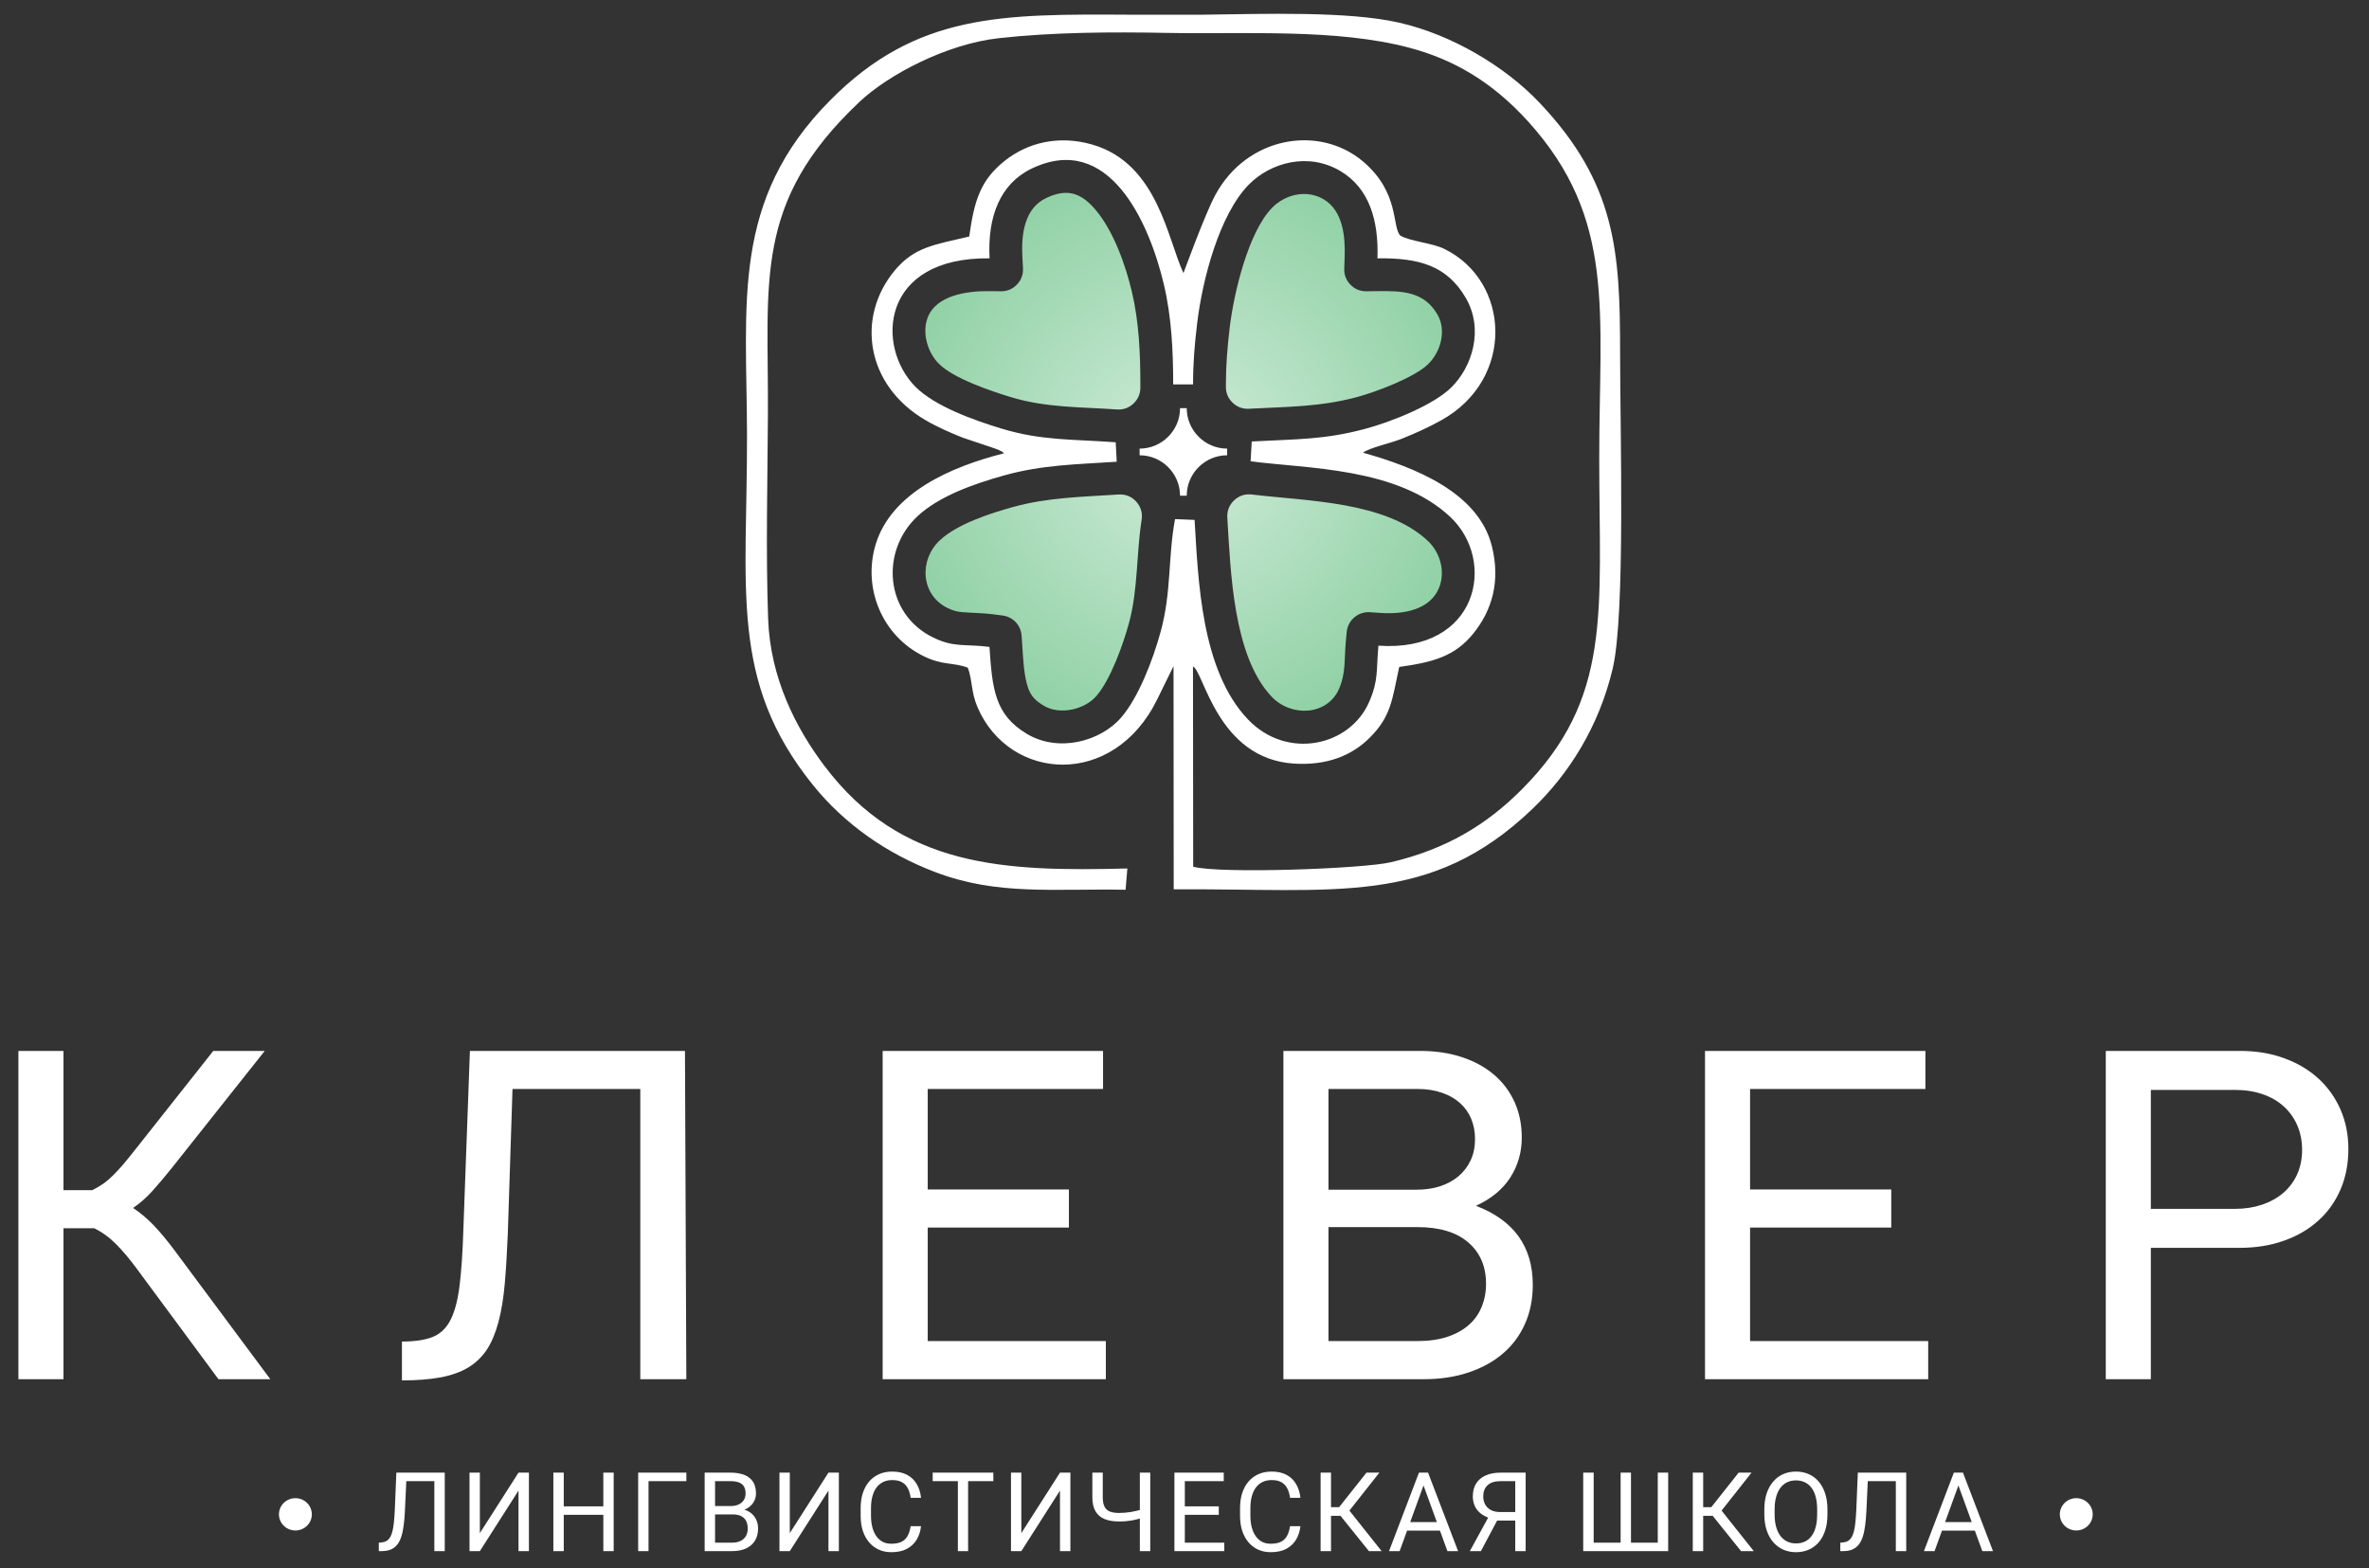 <svg width="515" height="341" viewBox="0 0 515 341" fill="none" xmlns="http://www.w3.org/2000/svg">
<rect x="0" y="0" width="515" height="341" fill="#333333" stroke="none"/>
<g clip-path="url(#clip0_2_36)">
<path d="M4 228.502H13.798V258.78H20.058C20.908 258.364 21.706 257.895 22.469 257.358C23.232 256.821 23.96 256.179 24.671 255.468C25.382 254.757 26.111 253.976 26.856 253.092C27.602 252.208 28.4 251.219 29.25 250.144L46.365 228.502H57.551L37.279 254.046C35.753 255.953 34.348 257.601 33.082 259.006C31.816 260.41 30.429 261.624 28.937 262.647C30.498 263.688 31.972 264.919 33.342 266.341C34.712 267.763 36.169 269.515 37.73 271.578L58.765 299.88H47.493L29.804 275.948C28.209 273.78 26.683 271.959 25.209 270.485C23.735 269.011 22.157 267.867 20.457 267.052H13.798V299.88H4V228.502ZM139.195 236.774H111.414L110.391 268.283C110.218 272.341 110.009 275.948 109.732 279.104C109.454 282.243 109.004 285.018 108.379 287.376C107.755 289.752 106.923 291.746 105.899 293.359C104.859 294.954 103.506 296.272 101.859 297.296C100.194 298.302 98.182 299.03 95.807 299.481C93.431 299.914 90.621 300.14 87.379 300.14V291.694C90.049 291.694 92.234 291.382 93.899 290.758C95.581 290.134 96.899 288.937 97.835 287.186C98.789 285.417 99.466 282.937 99.882 279.763C100.281 276.572 100.576 272.428 100.732 267.312L102.154 228.502H148.906L149.202 299.88H139.195V236.774ZM239.794 228.502V236.774H201.677V258.624H232.372V266.913H201.677V291.59H240.401V299.88H191.879V228.502H239.794ZM288.801 266.809V291.59H308.12C310.547 291.59 312.698 291.296 314.571 290.689C316.426 290.082 317.987 289.232 319.236 288.139C320.501 287.064 321.438 285.746 322.08 284.203C322.721 282.659 323.051 280.977 323.051 279.156C323.051 275.358 321.768 272.359 319.184 270.139C316.617 267.919 312.923 266.809 308.12 266.809H288.801ZM288.801 236.774V258.676H307.964C309.785 258.676 311.484 258.433 313.01 257.948C314.553 257.445 315.888 256.734 317.033 255.78C318.16 254.826 319.062 253.664 319.704 252.294C320.345 250.924 320.658 249.381 320.658 247.646C320.658 246.051 320.38 244.595 319.825 243.259C319.27 241.924 318.438 240.762 317.363 239.808C316.27 238.837 314.952 238.092 313.391 237.571C311.831 237.034 310.079 236.774 308.12 236.774H288.801ZM279.003 299.88V228.502H308.727C312.004 228.502 315.004 228.935 317.709 229.82C320.432 230.704 322.756 231.97 324.698 233.6C326.658 235.247 328.149 237.224 329.224 239.548C330.282 241.872 330.82 244.473 330.82 247.352C330.82 250.525 329.987 253.421 328.34 256.005C326.675 258.606 324.178 260.653 320.866 262.179C324.958 263.74 328.045 265.942 330.109 268.804C332.173 271.682 333.213 275.185 333.213 279.347C333.213 282.468 332.658 285.295 331.531 287.81C330.421 290.342 328.825 292.492 326.762 294.261C324.698 296.047 322.201 297.417 319.27 298.406C316.339 299.394 313.079 299.88 309.49 299.88H279.003ZM418.568 228.502V236.774H380.451V258.624H411.146V266.913H380.451V291.59H419.175V299.88H370.654V228.502H418.568ZM467.576 236.981V262.838H485.923C487.987 262.838 489.912 262.543 491.698 261.954C493.467 261.364 495.01 260.514 496.311 259.422C497.611 258.312 498.635 256.959 499.363 255.381C500.091 253.786 500.455 251.982 500.455 249.988C500.455 248.028 500.091 246.242 499.38 244.629C498.669 243.017 497.681 241.647 496.415 240.519C495.149 239.375 493.623 238.508 491.836 237.901C490.068 237.294 488.091 236.981 485.923 236.981H467.576ZM467.576 271.318V299.88H457.778V228.502H486.981C490.484 228.502 493.657 229.022 496.536 230.08C499.415 231.12 501.895 232.594 503.959 234.467C506.022 236.34 507.635 238.594 508.779 241.196C509.941 243.814 510.513 246.693 510.513 249.832C510.513 253.057 509.941 255.988 508.814 258.624C507.67 261.26 506.074 263.532 503.976 265.405C501.895 267.295 499.397 268.751 496.484 269.775C493.571 270.815 490.345 271.318 486.79 271.318H467.576Z" fill="white"/>
<path fill-rule="evenodd" clip-rule="evenodd" d="M64.216 325.747C66.189 325.747 67.79 327.319 67.79 329.259C67.79 331.199 66.189 332.772 64.216 332.772C62.242 332.772 60.642 331.199 60.642 329.259C60.642 327.319 62.242 325.747 64.216 325.747Z" fill="white"/>
<path d="M94.739 320.197V322.048H86.934V320.197H94.739ZM96.684 320.197V337.259H94.422V320.197H96.684ZM86.161 320.197H88.411L88.024 328.552C87.969 329.755 87.876 330.83 87.743 331.775C87.618 332.713 87.438 333.529 87.204 334.224C86.969 334.912 86.665 335.482 86.29 335.935C85.915 336.38 85.454 336.713 84.907 336.931C84.368 337.15 83.719 337.259 82.962 337.259H82.352V335.42L82.821 335.384C83.258 335.353 83.633 335.255 83.946 335.091C84.266 334.92 84.536 334.662 84.754 334.318C84.981 333.974 85.165 333.529 85.305 332.982C85.446 332.435 85.555 331.767 85.633 330.978C85.719 330.181 85.786 329.252 85.833 328.189L86.161 320.197ZM104.318 333.345L112.72 320.197H114.982V337.259H112.72V324.099L104.318 337.259H102.068V320.197H104.318V333.345ZM131.44 327.533V329.373H122.205V327.533H131.44ZM122.557 320.197V337.259H120.295V320.197H122.557ZM133.408 320.197V337.259H131.158V320.197H133.408ZM149.21 320.197V322.048H140.983V337.259H138.733V320.197H149.21ZM159.269 329.279H154.945L154.922 327.463H158.847C159.496 327.463 160.062 327.353 160.547 327.134C161.031 326.916 161.406 326.603 161.672 326.197C161.945 325.783 162.082 325.291 162.082 324.72C162.082 324.095 161.961 323.588 161.719 323.197C161.484 322.798 161.121 322.509 160.629 322.33C160.144 322.142 159.527 322.048 158.777 322.048H155.449V337.259H153.187V320.197H158.777C159.652 320.197 160.433 320.287 161.121 320.466C161.808 320.638 162.39 320.912 162.867 321.287C163.351 321.654 163.719 322.123 163.969 322.693C164.219 323.263 164.344 323.947 164.344 324.744C164.344 325.447 164.164 326.084 163.805 326.654C163.445 327.216 162.945 327.677 162.305 328.037C161.672 328.396 160.93 328.627 160.078 328.728L159.269 329.279ZM159.164 337.259H154.055L155.332 335.42H159.164C159.883 335.42 160.492 335.295 160.992 335.045C161.5 334.795 161.887 334.443 162.152 333.99C162.418 333.529 162.551 332.986 162.551 332.361C162.551 331.728 162.437 331.181 162.211 330.72C161.984 330.259 161.629 329.904 161.144 329.654C160.66 329.404 160.035 329.279 159.269 329.279H156.047L156.07 327.463H160.476L160.957 328.119C161.777 328.189 162.472 328.423 163.043 328.822C163.613 329.213 164.047 329.713 164.344 330.322C164.648 330.931 164.801 331.603 164.801 332.338C164.801 333.4 164.566 334.298 164.097 335.033C163.637 335.759 162.984 336.314 162.14 336.697C161.297 337.072 160.305 337.259 159.164 337.259ZM171.696 333.345L180.098 320.197H182.36V337.259H180.098V324.099L171.696 337.259H169.446V320.197H171.696V333.345ZM197.974 331.834H200.224C200.107 332.912 199.798 333.877 199.298 334.728C198.798 335.58 198.091 336.255 197.177 336.755C196.263 337.248 195.122 337.494 193.755 337.494C192.755 337.494 191.845 337.306 191.025 336.931C190.212 336.556 189.513 336.025 188.927 335.338C188.341 334.642 187.888 333.81 187.568 332.841C187.255 331.865 187.099 330.779 187.099 329.584V327.884C187.099 326.689 187.255 325.607 187.568 324.638C187.888 323.662 188.345 322.826 188.939 322.13C189.54 321.435 190.263 320.9 191.107 320.525C191.951 320.15 192.9 319.963 193.955 319.963C195.244 319.963 196.333 320.205 197.224 320.689C198.115 321.173 198.806 321.845 199.298 322.705C199.798 323.556 200.107 324.545 200.224 325.67H197.974C197.865 324.873 197.662 324.189 197.365 323.619C197.068 323.041 196.646 322.595 196.099 322.283C195.552 321.97 194.837 321.814 193.955 321.814C193.197 321.814 192.529 321.959 191.951 322.248C191.38 322.537 190.9 322.947 190.509 323.478C190.126 324.009 189.837 324.646 189.642 325.388C189.447 326.13 189.349 326.955 189.349 327.861V329.584C189.349 330.42 189.435 331.205 189.607 331.939C189.787 332.673 190.056 333.318 190.415 333.873C190.775 334.427 191.232 334.865 191.787 335.185C192.341 335.498 192.997 335.654 193.755 335.654C194.716 335.654 195.482 335.502 196.052 335.197C196.622 334.892 197.052 334.455 197.341 333.884C197.638 333.314 197.849 332.63 197.974 331.834ZM210.459 320.197V337.259H208.233V320.197H210.459ZM215.944 320.197V322.048H202.76V320.197H215.944ZM222.03 333.345L230.433 320.197H232.694V337.259H230.433V324.099L222.03 337.259H219.78V320.197H222.03V333.345ZM237.469 320.197H239.73V325.529C239.73 326.412 239.859 327.103 240.117 327.603C240.375 328.103 240.765 328.455 241.289 328.658C241.812 328.861 242.465 328.963 243.246 328.963C243.715 328.963 244.168 328.943 244.605 328.904C245.051 328.865 245.484 328.81 245.906 328.74C246.328 328.67 246.742 328.584 247.148 328.482C247.562 328.38 247.969 328.271 248.367 328.154V330.005C247.984 330.123 247.601 330.232 247.219 330.334C246.844 330.435 246.453 330.521 246.047 330.591C245.648 330.662 245.219 330.716 244.758 330.755C244.305 330.795 243.801 330.814 243.246 330.814C242.043 330.814 241.008 330.642 240.14 330.298C239.281 329.947 238.621 329.384 238.16 328.611C237.699 327.838 237.469 326.81 237.469 325.529V320.197ZM247.793 320.197H250.055V337.259H247.793V320.197ZM266.149 335.42V337.259H257.114V335.42H266.149ZM257.571 320.197V337.259H255.309V320.197H257.571ZM264.954 327.533V329.373H257.114V327.533H264.954ZM266.032 320.197V322.048H257.114V320.197H266.032ZM280.451 331.834H282.701C282.583 332.912 282.275 333.877 281.775 334.728C281.275 335.58 280.568 336.255 279.654 336.755C278.74 337.248 277.599 337.494 276.232 337.494C275.232 337.494 274.322 337.306 273.501 336.931C272.689 336.556 271.99 336.025 271.404 335.338C270.818 334.642 270.365 333.81 270.044 332.841C269.732 331.865 269.576 330.779 269.576 329.584V327.884C269.576 326.689 269.732 325.607 270.044 324.638C270.365 323.662 270.822 322.826 271.415 322.13C272.017 321.435 272.74 320.9 273.583 320.525C274.427 320.15 275.376 319.963 276.431 319.963C277.72 319.963 278.81 320.205 279.701 320.689C280.591 321.173 281.283 321.845 281.775 322.705C282.275 323.556 282.583 324.545 282.701 325.67H280.451C280.341 324.873 280.138 324.189 279.841 323.619C279.544 323.041 279.122 322.595 278.576 322.283C278.029 321.97 277.314 321.814 276.431 321.814C275.673 321.814 275.005 321.959 274.427 322.248C273.857 322.537 273.376 322.947 272.986 323.478C272.603 324.009 272.314 324.646 272.119 325.388C271.923 326.13 271.826 326.955 271.826 327.861V329.584C271.826 330.42 271.912 331.205 272.083 331.939C272.263 332.673 272.533 333.318 272.892 333.873C273.251 334.427 273.708 334.865 274.263 335.185C274.818 335.498 275.474 335.654 276.232 335.654C277.193 335.654 277.958 335.502 278.529 335.197C279.099 334.892 279.529 334.455 279.818 333.884C280.115 333.314 280.326 332.63 280.451 331.834ZM289.35 320.197V337.259H287.088V320.197H289.35ZM299.862 320.197L292.455 329.584H288.447L288.096 327.709H291.108L297.061 320.197H299.862ZM297.588 337.259L291.178 329.291L292.444 327.31L300.354 337.259H297.588ZM309.921 321.709L304.272 337.259H301.964L308.468 320.197H309.956L309.921 321.709ZM314.655 337.259L308.995 321.709L308.96 320.197H310.448L316.976 337.259H314.655ZM314.362 330.943V332.795H304.776V330.943H314.362ZM329.93 330.615H325.137L324.023 330.158C322.789 329.767 321.84 329.17 321.176 328.365C320.512 327.552 320.18 326.545 320.18 325.341C320.18 324.24 320.422 323.306 320.906 322.541C321.398 321.775 322.094 321.193 322.992 320.795C323.898 320.396 324.969 320.197 326.203 320.197H331.664V337.259H329.402V322.048H326.203C324.953 322.048 324.012 322.345 323.379 322.939C322.754 323.533 322.441 324.334 322.441 325.341C322.441 325.998 322.578 326.584 322.851 327.099C323.133 327.615 323.547 328.021 324.094 328.318C324.64 328.615 325.32 328.763 326.133 328.763H329.941L329.93 330.615ZM326.086 329.443L321.937 337.259H319.535L323.801 329.443H326.086ZM344.177 320.197H346.451V335.42H352.31V320.197H354.56V335.42H360.384V320.197H362.646V337.259H344.177V320.197ZM370.256 320.197V337.259H367.994V320.197H370.256ZM380.768 320.197L373.362 329.584H369.354L369.002 327.709H372.014L377.967 320.197H380.768ZM378.494 337.259L372.084 329.291L373.35 327.31L381.26 337.259H378.494ZM397.272 328.189V329.267C397.272 330.548 397.112 331.697 396.792 332.713C396.472 333.728 396.011 334.591 395.409 335.302C394.808 336.013 394.085 336.556 393.241 336.931C392.405 337.306 391.468 337.494 390.429 337.494C389.421 337.494 388.495 337.306 387.651 336.931C386.815 336.556 386.089 336.013 385.472 335.302C384.862 334.591 384.39 333.728 384.054 332.713C383.718 331.697 383.55 330.548 383.55 329.267V328.189C383.55 326.908 383.714 325.763 384.042 324.755C384.378 323.74 384.851 322.877 385.46 322.166C386.069 321.447 386.792 320.9 387.628 320.525C388.472 320.15 389.397 319.963 390.405 319.963C391.444 319.963 392.382 320.15 393.218 320.525C394.062 320.9 394.784 321.447 395.386 322.166C395.995 322.877 396.46 323.74 396.78 324.755C397.108 325.763 397.272 326.908 397.272 328.189ZM395.034 329.267V328.166C395.034 327.15 394.929 326.252 394.718 325.47C394.515 324.689 394.214 324.033 393.815 323.502C393.417 322.97 392.929 322.568 392.351 322.295C391.78 322.021 391.132 321.884 390.405 321.884C389.702 321.884 389.065 322.021 388.495 322.295C387.933 322.568 387.448 322.97 387.042 323.502C386.644 324.033 386.335 324.689 386.116 325.47C385.897 326.252 385.788 327.15 385.788 328.166V329.267C385.788 330.291 385.897 331.197 386.116 331.986C386.335 332.767 386.647 333.427 387.054 333.966C387.468 334.498 387.956 334.9 388.519 335.173C389.089 335.447 389.726 335.584 390.429 335.584C391.163 335.584 391.815 335.447 392.386 335.173C392.956 334.9 393.437 334.498 393.827 333.966C394.226 333.427 394.526 332.767 394.73 331.986C394.933 331.197 395.034 330.291 395.034 329.267ZM412.453 320.197V322.048H404.648V320.197H412.453ZM414.398 320.197V337.259H412.137V320.197H414.398ZM403.875 320.197H406.125L405.738 328.552C405.683 329.755 405.59 330.83 405.457 331.775C405.332 332.713 405.152 333.529 404.918 334.224C404.683 334.912 404.379 335.482 404.004 335.935C403.629 336.38 403.168 336.713 402.621 336.931C402.082 337.15 401.433 337.259 400.676 337.259H400.066V335.42L400.535 335.384C400.972 335.353 401.347 335.255 401.66 335.091C401.98 334.92 402.25 334.662 402.469 334.318C402.695 333.974 402.879 333.529 403.019 332.982C403.16 332.435 403.269 331.767 403.347 330.978C403.433 330.181 403.5 329.252 403.547 328.189L403.875 320.197ZM426.204 321.709L420.555 337.259H418.247L424.751 320.197H426.239L426.204 321.709ZM430.938 337.259L425.278 321.709L425.243 320.197H426.731L433.258 337.259H430.938ZM430.645 330.943V332.795H421.059V330.943H430.645Z" fill="white"/>
<path fill-rule="evenodd" clip-rule="evenodd" d="M451.364 325.747C453.337 325.747 454.937 327.319 454.937 329.259C454.937 331.199 453.337 332.772 451.364 332.772C449.39 332.772 447.79 331.199 447.79 329.259C447.79 327.319 449.39 325.747 451.364 325.747Z" fill="white"/>
<path fill-rule="evenodd" clip-rule="evenodd" d="M215.126 56.167C191.342 55.884 190.345 75.396 199.026 84.111C203.239 88.34 211.659 91.348 217.691 93.18C226.37 95.816 232.83 95.463 242.543 96.164L242.767 100.393C233.908 100.979 226.642 101.062 218.422 103.333C211.145 105.345 203.957 108.055 199.476 112.226C191.315 119.821 192.315 133.516 202.92 138.642C207.517 140.864 209.89 139.973 215.099 140.655C215.722 149.897 216.27 155.434 223.297 159.6C230.111 163.64 239.239 161.255 243.777 155.959C247.454 151.669 250.591 143.679 252.329 137.297C254.707 128.566 253.881 121.25 255.444 112.868L259.69 113.044C260.492 126.029 261.064 145.705 271.305 156.431C279.771 165.296 293.434 162.299 297.645 152.612C299.705 147.873 299.162 145.839 299.657 140.391C321.397 141.887 325.442 121.939 315.277 112.397C303.727 101.555 284.084 101.929 271.868 100.293L272.116 95.99C282.172 95.453 287.907 95.612 296.756 93.252C302.282 91.779 311.514 88.151 315.486 84.251C320.087 79.732 322.607 71.582 318.653 64.787C314.584 57.795 308.593 56.052 299.447 56.167C299.731 47.858 297.638 40.899 291.385 37.189C284.389 33.039 276.195 35.331 271.452 40.17C265.113 46.637 261.407 60.644 260.255 70.268C259.693 74.961 259.361 78.837 259.361 83.585H255.04C255.04 76.296 254.694 68.934 253.007 61.805C249.809 48.296 241.04 28.634 224.309 36.639C217.456 39.918 214.641 47.033 215.126 56.167ZM245.765 3.197H261.391C274.743 3.028 293.048 2.386 304.182 4.93C315.656 7.552 327.178 14.45 334.575 22.228C351.324 39.839 352.194 54.758 352.194 76.674C352.194 93.54 353.378 133.632 350.582 145.392C347.585 158.001 341.091 168.24 333.204 175.813C310.891 197.24 290.197 193.107 255.153 193.372C255.139 177.195 255.143 161.019 255.115 144.836L251.598 151.999C242.109 171.479 219.535 169.918 212.545 153.873C211.066 150.476 211.428 147.969 210.398 145.176C207.065 143.939 205.012 144.758 200.719 142.636C191.802 138.231 187.484 127.914 190.354 118.4C193.78 107.045 206.89 101.432 218.27 98.559C217.666 98.038 218.057 98.298 217.132 97.851C216.907 97.742 216.115 97.455 215.875 97.377L209.253 95.151C206.611 94.096 203.748 92.84 201.222 91.368C188.167 83.757 186.089 68.912 194.518 58.797C198.757 53.709 203.1 53.219 210.705 51.422C211.789 43.589 213.153 39.151 218.434 34.955C223.246 31.133 229.976 29.26 237.516 31.453C251.703 35.58 253.847 52.141 257.275 59.38C257.315 59.322 261.901 46.633 264.214 42.364C271.11 29.64 286.783 27.032 296.328 35.124C304.34 41.917 302.546 49.388 304.43 51.236C306.599 52.482 311.314 52.826 313.924 54.09C328.358 61.083 329.461 82.477 313.241 91.425C310.206 93.1 307.7 94.19 304.732 95.398C302.434 96.333 297.772 97.324 296.291 98.425C307.403 101.55 321.337 106.972 324.302 118.675C326.279 126.479 324.252 132.766 320.408 137.596C316.322 142.732 311.544 143.981 304.177 145.014C302.614 152.253 302.406 155.766 297.764 160.404C293.856 164.311 288.465 166.466 281.343 166.031C264.611 165.008 261.681 145.865 259.344 144.916C259.36 159.446 259.388 173.927 259.388 188.457C265.481 190.026 296.38 188.893 302.39 187.473C314.523 184.607 323.232 179.261 330.807 171.662C350.602 151.804 347.662 133.01 347.658 99.705C347.654 67.737 351.358 47.586 332.199 26.415C324.168 17.54 315.656 12.85 306.449 10.398C290.472 6.145 270.755 7.484 253.724 7.155C241.64 6.921 228.874 6.991 217.059 8.311C205.884 9.559 193.219 16.135 186.818 22.175C163.634 44.055 167.115 61.204 166.938 90.256C166.85 104.699 166.468 120.204 166.986 134.568C167.452 147.453 173.017 158.29 179.228 166.534C195.994 188.785 218.585 189.502 245.076 188.834L244.693 193.459C228.806 193.187 216.822 194.735 203.396 189.652C192.774 185.629 183.603 179.191 176.776 170.746C158.448 148.079 162.476 128.05 162.393 94.39C162.323 65.778 158.896 43.547 180.51 21.768C199.283 2.853 217.783 3.045 245.765 3.197Z" fill="white"/>
<path d="M271.509 88.875L271.736 88.863C279.878 88.428 286.969 88.475 294.918 86.356C298.982 85.273 307.493 82.097 310.485 79.159C313.218 76.475 314.495 71.831 312.485 68.377C309.58 63.386 304.895 63.236 299.537 63.303L297.044 63.335C295.694 63.351 294.527 62.869 293.583 61.905C292.639 60.94 292.183 59.763 292.229 58.414L292.314 55.922C292.466 51.483 291.988 45.845 287.743 43.327C284.085 41.157 279.438 42.219 276.549 45.166C271.335 50.485 268.211 63.852 267.341 71.116C266.84 75.3 266.498 79.366 266.498 83.585V84.124C266.498 85.479 266.999 86.645 267.982 87.577C268.965 88.509 270.156 88.947 271.509 88.875ZM266.809 112.537L266.813 112.604C267.523 124.097 268.045 142.682 276.467 151.502C280.731 155.968 288.565 155.597 291.099 149.767C292.587 146.344 292.214 143.434 292.55 139.745L292.76 137.427C292.994 134.854 295.248 132.934 297.825 133.111L300.147 133.271C304.817 133.592 310.812 132.741 312.829 127.825C314.264 124.324 313.108 120.15 310.392 117.6C301.216 108.986 284.177 108.977 272.128 107.52C270.677 107.345 269.357 107.779 268.293 108.782C267.229 109.786 266.718 111.078 266.809 112.537ZM243.168 107.519C235.462 108.027 227.821 108.14 220.324 110.212C215.345 111.588 208.166 113.887 204.338 117.45C199.743 121.727 200.122 129.363 206.025 132.216C207.184 132.776 208.059 133.012 209.329 133.11C211.593 133.285 213.739 133.279 216.025 133.579L217.959 133.832C220.231 134.13 221.934 135.944 222.088 138.229L222.219 140.175C222.409 142.989 222.568 146.972 223.518 149.63C224.174 151.468 225.259 152.467 226.937 153.461C230.408 155.519 235.792 154.309 238.358 151.315C241.484 147.668 244.172 140.086 245.443 135.421C247.413 128.188 247.016 120.463 248.182 113.002C248.413 111.525 248.001 110.159 246.992 109.056C245.984 107.953 244.66 107.421 243.168 107.519ZM247.903 84.282V83.585C247.903 76.868 247.614 70.009 246.062 63.449C244.691 57.659 242.12 50.353 238.257 45.731C235.073 41.922 232.025 40.859 227.389 43.077C222.629 45.354 222.003 51.079 222.253 55.788L222.387 58.324C222.46 59.686 222.014 60.886 221.069 61.87C220.124 62.855 218.944 63.349 217.58 63.333L215.041 63.303C210.454 63.249 203.45 64.092 201.616 69.184C200.43 72.475 201.666 76.648 204.083 79.075C207.295 82.3 215.419 85.031 219.765 86.351C227.409 88.673 234.936 88.475 242.812 89.028C244.177 89.124 245.388 88.695 246.389 87.762C247.39 86.829 247.903 85.651 247.903 84.282Z" fill="url(#paint0_radial_2_36)"/>
<path fill-rule="evenodd" clip-rule="evenodd" d="M256.532 88.749H257.983C257.983 93.584 261.939 97.54 266.774 97.54V98.99C261.939 98.99 257.983 102.947 257.983 107.781H256.532C256.532 102.947 252.576 98.99 247.742 98.99V97.54C252.576 97.54 256.532 93.584 256.532 88.749Z" fill="white"/>
</g>
<defs>
<radialGradient id="paint0_radial_2_36" cx="0" cy="0" r="1" gradientUnits="userSpaceOnUse" gradientTransform="translate(257.331 98.228) scale(153.762 153.761)">
<stop stop-color="#D0ECD9"/>
<stop offset="1" stop-color="#36AB5C"/>
</radialGradient>
<clipPath id="clip0_2_36">
<rect width="515" height="341" fill="white"/>
</clipPath>
</defs>
</svg>
